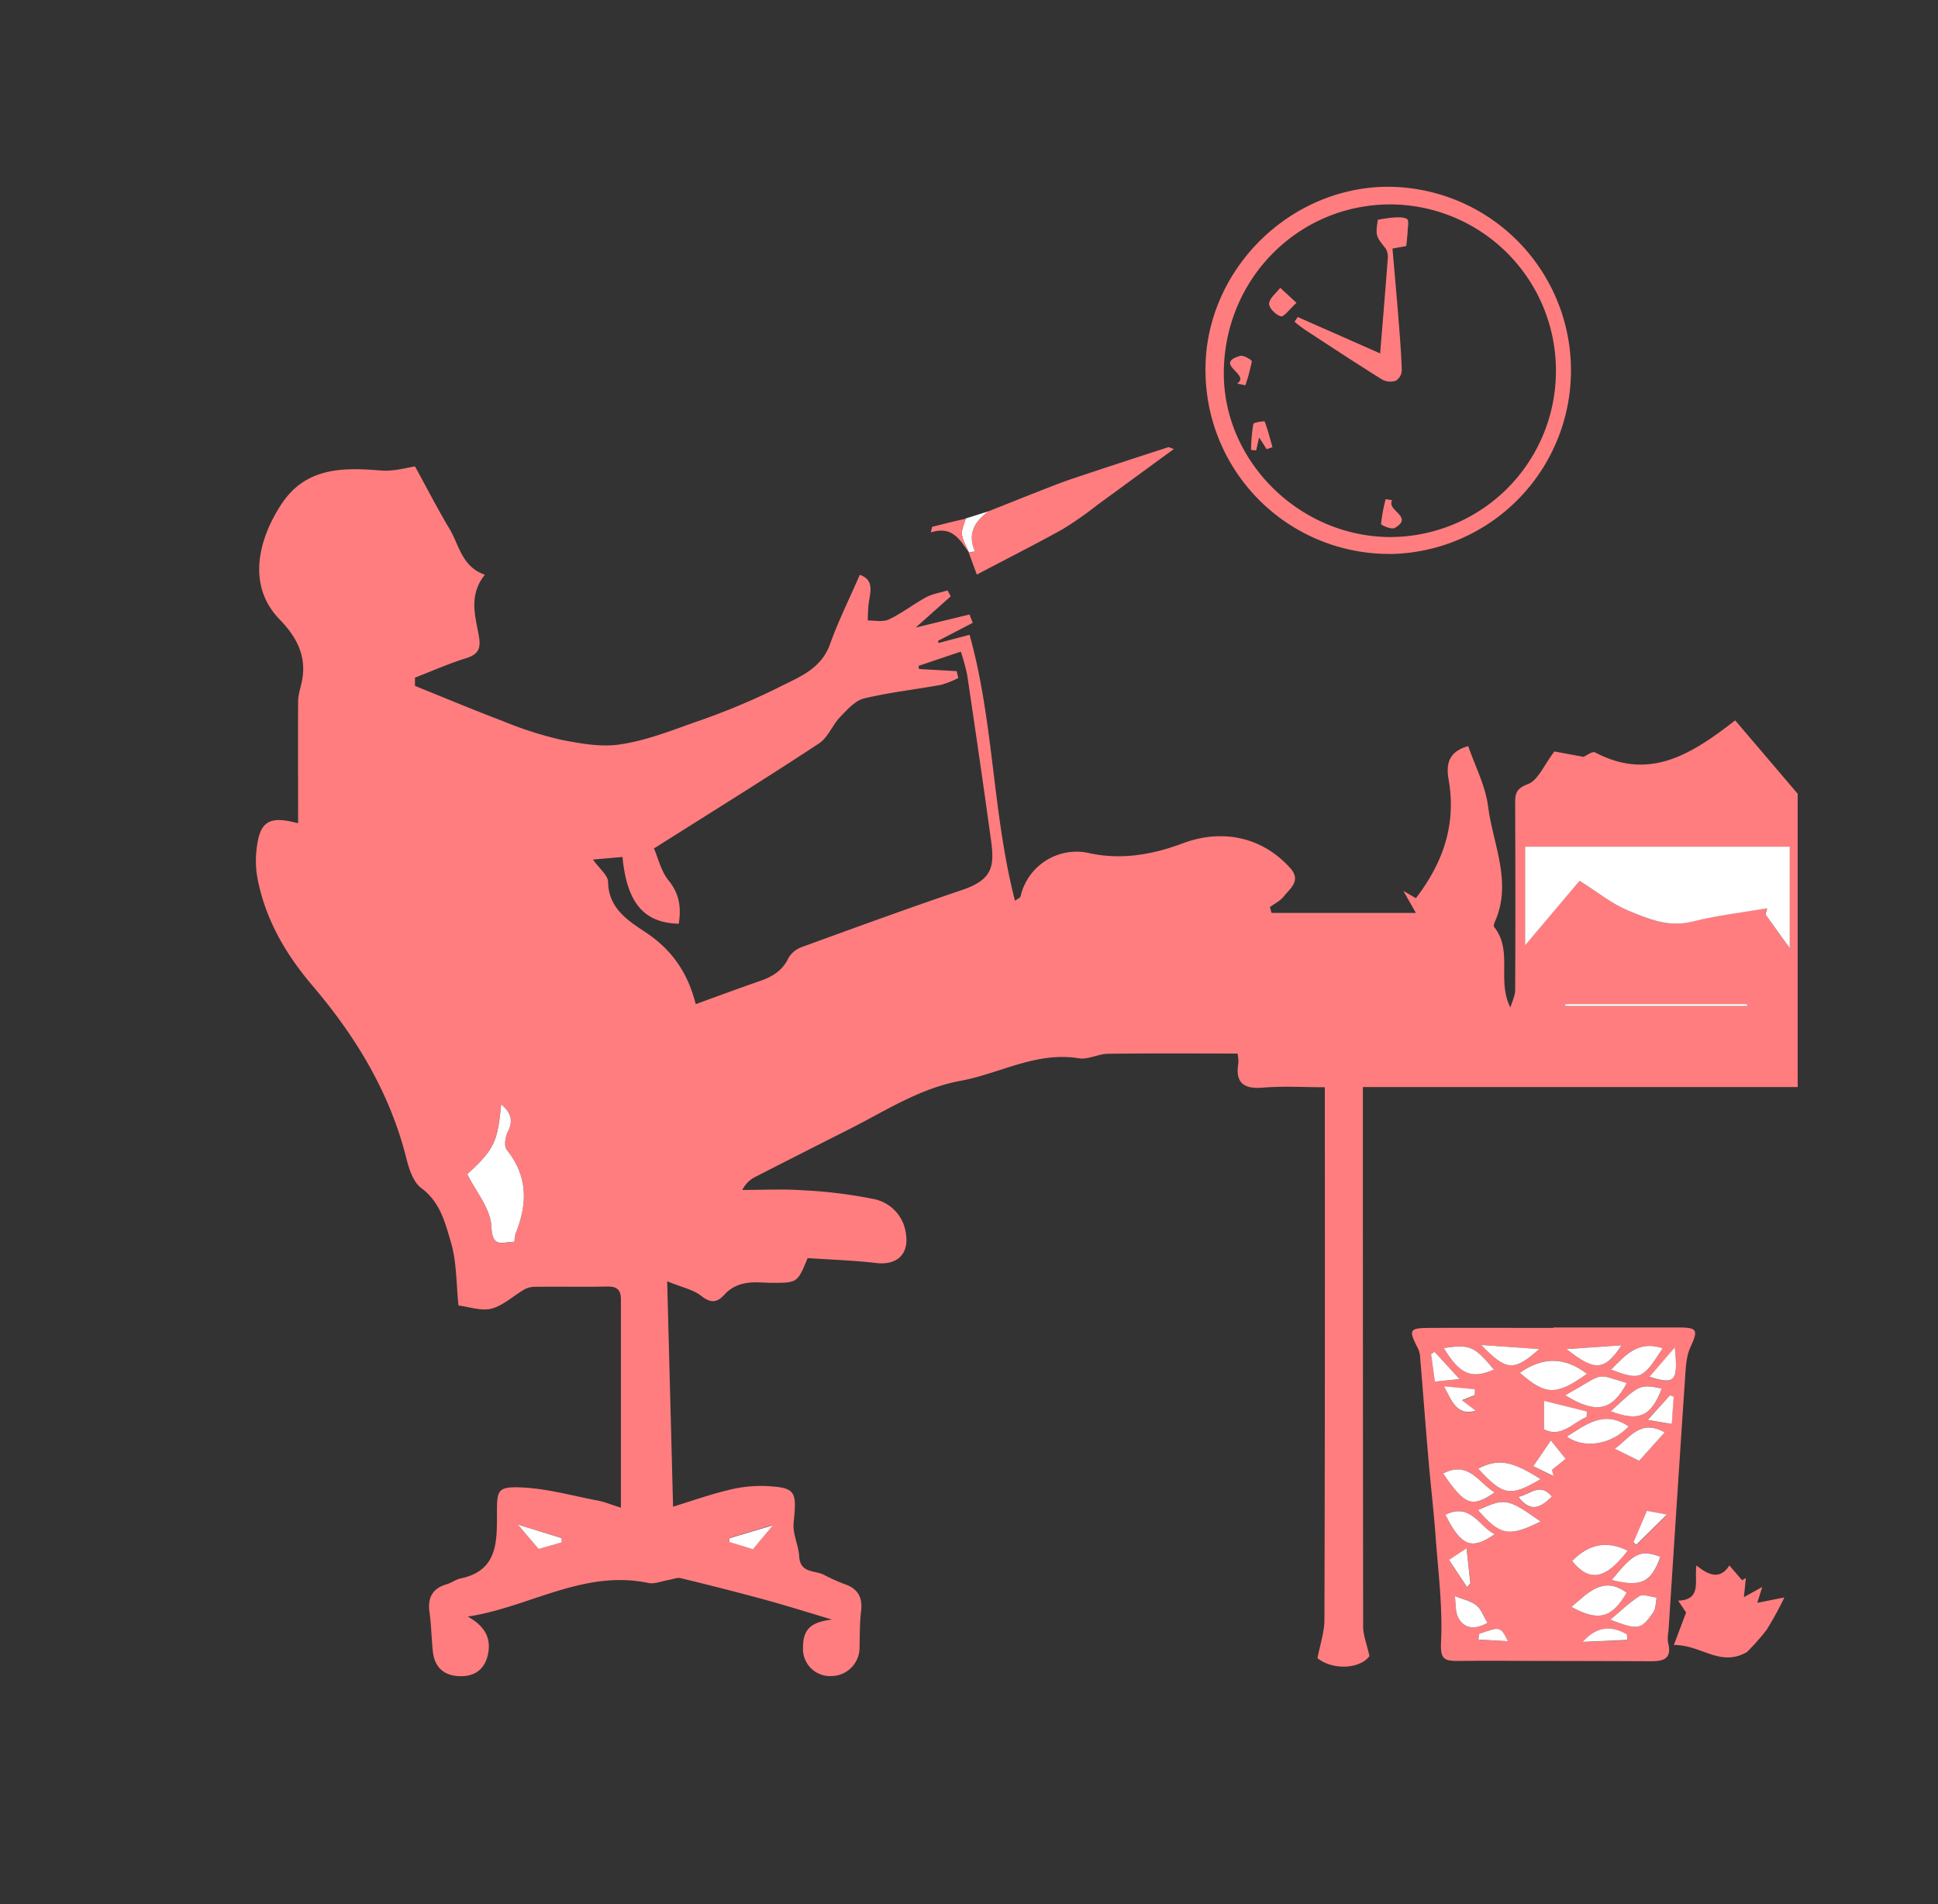 <svg id="Слой_1" data-name="Слой 1" xmlns="http://www.w3.org/2000/svg" viewBox="0 0 512 503"><rect x="0" y="0" width="512" height="503" fill="#333333" stroke="none"/><defs><style>.cls-1{fill:none;}.cls-2{fill:#ff7d7f;}.cls-3{fill:#fff;}</style></defs><title>serv2-active</title><path class="cls-1" d="M0,503V0H512V503ZM256.08,146.1l-.14-.17c.65,1.78,1.31,3.56,2.14,5.82,8-4.17,15.42-7.9,22.69-11.95a96.21,96.21,0,0,0,9.27-6.49c6.61-4.8,13.21-9.64,20.09-14.67-.89-.3-1.25-.56-1.5-.48-8.45,2.75-16.9,5.49-25.33,8.32-3.15,1.06-6.24,2.31-9.34,3.52-4.27,1.67-8.52,3.38-12.78,5.07l-6,1.9-8.92,2.18-.33,1.47C251.71,138.74,253.67,142.76,256.08,146.1ZM78.76,217.49c-7.75-2.1-10.17-.54-10.91,7a26.5,26.5,0,0,0,.23,7.44c2.06,10.85,7.43,20.09,14.5,28.4,11.5,13.51,20.53,28.31,24.87,45.74.7,2.81,1.82,6.26,3.93,7.81,5,3.69,6.34,9.18,7.83,14.32s1.36,10.9,2,16.7c2.89.34,6.08,1.54,8.76.82,3.13-.84,5.79-3.41,8.72-5.11a6.07,6.07,0,0,1,2.81-.65c6.33-.06,12.67.05,19-.07,2.53-.05,3.62.82,3.62,3.42-.05,18.11,0,36.22,0,55-2.9-.91-4.42-1.55-6-1.85-6.78-1.29-13.54-3.23-20.37-3.5-6.36-.26-6.38.77-6.38,7.17,0,7.32.11,14.92-9.6,16.87-1.27.25-2.39,1.16-3.65,1.53-3.88,1.12-5.12,3.63-4.56,7.51.49,3.46.5,7,.9,10.46.47,4,2.86,6.18,7,6.32s6.69-1.84,7.53-5.74c1-4.55-1.16-7.66-5.35-10,16.09-2.39,30.56-12.49,47.73-8.88,1.66.35,3.57-.51,5.37-.8,1.07-.18,2.22-.71,3.18-.47,7.41,1.8,14.81,3.66,22.16,5.67,6,1.63,11.87,3.51,17.8,5.27-5.71.7-7.73,2.63-7.65,7.69a7.15,7.15,0,0,0,7.06,7.24h.52a7.51,7.51,0,0,0,7.36-7.22,98.74,98.74,0,0,1,.41-9.89c.45-3.73-.87-6-4.42-7.2a43.23,43.23,0,0,1-5.42-2.45c-2.44-1.21-6.25-.37-6.51-4.84-.17-3-1.76-6-1.47-8.9.87-8.51.59-9.34-7.87-9.72a35.61,35.61,0,0,0-9.85,1.21c-4.61,1.12-9.11,2.72-14.13,4.27-.51-19.57-1-38.71-1.56-59.54,4.09,1.66,6.88,2.19,8.86,3.75,2.76,2.16,4.38,2,6.63-.63a9.67,9.67,0,0,1,5.23-2.62c2.25-.44,4.65-.1,7-.1,6.69,0,6.69,0,9.39-6.53,5.91.4,12.06.58,18.14,1.3,5.4.63,8.68-2.29,7.83-7.73a10.66,10.66,0,0,0-8.16-9.1,121.37,121.37,0,0,0-19.08-2.39c-5.3-.37-10.65-.08-16-.08a7.87,7.87,0,0,1,3.59-3.53q12.36-6.32,24.76-12.57c9.55-4.82,18.49-10.74,29.41-12.75,10.38-1.91,20-7.77,31.17-5.93,2.45.4,5.16-1.16,7.76-1.2,11.38-.15,22.76-.06,34.15-.06a10.4,10.4,0,0,1,.23,2.42c-.89,5.31,1.37,7,6.58,6.58s10.53-.1,16.25-.1v7.26q0,66.75-.1,133.49c0,3.19-1.13,6.38-1.83,10.08,4,3.21,11.24,2.9,13.72-.55-.68-3.08-1.66-5.46-1.66-7.84q-.14-68.25-.07-136.49v-6H474.93V209.77l-16.51-19.38c-11.61,9-22.67,16-37,8.46-.71-.38-2.26.83-3.09,1.17l-7.68-1.42c-2.71,3.55-4.28,7.65-7,8.63-3.41,1.24-3.37,2.9-3.36,5.43,0,16.33,0,32.66,0,49,0,1.53-.82,3.06-1.26,4.58-3.66-7.22.77-14.92-4.31-21.3-.2-.26,0-1,.25-1.44,4.57-10.39-.53-20.29-1.82-30.31-.71-5.52-3.48-10.77-5.26-16-5.39,1.46-5.87,5-5.18,8.86,2.1,11.85-1.52,22-8.65,31.31l-3.31-1.94,3.31,5.83H335.91l-.42-1.54c1.24-.92,2.73-1.63,3.65-2.8,1.7-2.16,4.74-4.17,1.7-7.53-7.49-8.3-18-10.4-28.39-6.51-7.92,3-16.26,4.48-24.83,2.55a15.17,15.17,0,0,0-18,11.45c-.08.4-.83.67-1.48,1.17-6-23.28-5.57-47.3-12-70.27L248,169.94l-.17-.56,9.18-4.77c-.29-.73-.57-1.47-.86-2.2l-14.22,3.46,9.27-8.26-.85-1.55c-1.91.59-4,.89-5.7,1.82-3.34,1.8-6.36,4.21-9.77,5.83-1.56.74-3.73.22-5.62.28.08-1.5.06-3,.26-4.5.4-3,1.57-6.19-2.35-7.56-2.75,6.33-5.69,12.24-7.9,18.41-2.43,6.78-8.65,8.81-14,11.57a182.72,182.72,0,0,1-22,9.09c-6.34,2.3-12.78,4.76-19.38,5.75-5.07.76-10.56-.18-15.69-1.21a99,99,0,0,1-15.05-4.8c-7.91-3-15.71-6.27-23.56-9.43v-2.18c4.49-1.74,8.91-3.71,13.49-5.13,3.27-1,4-2.59,3.39-5.86-1-5.3-2.75-10.79,1.58-16.2-6.18-2.15-6.79-8-9.45-12.32-3.06-5-5.7-10.22-9-16.29-1.93.25-5.56,1.36-9.06,1.07-10.19-.87-19.88-.86-26.3,9-5.78,8.85-9.28,21.18-.43,30.32,4.27,4.41,7.14,9.41,6,15.88-.33,2-1.07,3.87-1.09,5.81C78.7,195.92,78.76,206.55,78.76,217.49Zm331.65,133.2H377.93c-5.7,0-5.88.43-3.23,5.58a6.56,6.56,0,0,1,.51,2.39c.73,8.76,1.38,17.53,2.14,26.28.6,6.95,1.42,13.88,1.93,20.84.69,9.29,1.89,18.64,1.44,27.89-.22,4.58.84,5.07,4.49,5,8.33-.09,16.66,0,25,0,8.49,0,17,0,25.48.08,3.35,0,6.21-.31,5-4.95a9.74,9.74,0,0,1,.11-3c1.45-22.24,2.87-44.47,4.38-66.71.19-2.77.28-5.77,1.39-8.22,2.09-4.62,2-5.26-3.15-5.29Q426.89,350.68,410.41,350.69ZM367.5,146.33a48.51,48.51,0,0,0-2-97c-26.42.85-47.88,23.67-47,49.8A48.49,48.49,0,0,0,367.5,146.33Zm74.72,288.23c7.32,0,12.21,5.93,19.34,1.9a57.87,57.87,0,0,0,5.2-5.87,84.64,84.64,0,0,0,4.7-8.56l-7.16,1.41,1.33-4.19-4.86,2.7c.24-2.3.38-3.68.52-5.06l-1,.59-3.36-3.91c-2.41,3.81-5.48,2.61-8.7,0-.63,4,1.56,9-4.83,9.31l2.1,3.12Z"/><path class="cls-2" d="M78.76,217.49c0-10.94-.06-21.57,0-32.19,0-1.94.77-3.86,1.09-5.81,1.15-6.49-1.73-11.49-6-15.88-8.85-9.14-5.36-21.47.43-30.32,6.42-9.82,16.11-9.83,26.3-9,3.51.3,7.13-.81,9.06-1.07,3.34,6.06,6,11.3,9,16.29,2.67,4.35,3.27,10.17,9.45,12.32-4.33,5.41-2.53,10.9-1.58,16.2.59,3.27-.12,4.85-3.39,5.86-4.59,1.42-9,3.39-13.49,5.13v2.18c7.85,3.16,15.65,6.43,23.56,9.43a96.86,96.86,0,0,0,15.05,4.8c5.13,1,10.62,2,15.69,1.21,6.61-1,13-3.45,19.38-5.75a183.08,183.08,0,0,0,21.94-9.06c5.32-2.76,11.54-4.79,14-11.57,2.21-6.17,5.15-12.08,7.9-18.41,3.92,1.37,2.75,4.58,2.35,7.56-.2,1.49-.18,3-.26,4.5,1.89,0,4.06.47,5.62-.28,3.41-1.62,6.43-4,9.77-5.83,1.73-.93,3.79-1.23,5.7-1.82l.85,1.55-9.27,8.26,14.22-3.46c.29.73.57,1.47.86,2.2l-9.18,4.77.17.56,8.17-2.17c6.44,23,6,47,12,70.27.66-.5,1.4-.77,1.48-1.17a15.17,15.17,0,0,1,18-11.45c8.56,1.93,16.91.42,24.83-2.55,10.35-3.88,20.9-1.79,28.39,6.51,3,3.36,0,5.37-1.7,7.53-.92,1.17-2.41,1.88-3.65,2.8l.42,1.54h38.14l-3.31-5.83,3.31,1.94c7.13-9.27,10.75-19.46,8.65-31.31-.68-3.87-.2-7.39,5.18-8.86,1.79,5.22,4.56,10.48,5.26,16,1.29,10,6.39,19.92,1.82,30.31-.2.44-.45,1.18-.25,1.44,5.07,6.39.65,14.08,4.31,21.3.44-1.53,1.25-3.05,1.26-4.58.09-16.33.06-32.66,0-49,0-2.53-.05-4.19,3.36-5.43,2.7-1,4.28-5.08,7-8.63l7.68,1.42c.83-.34,2.38-1.55,3.09-1.17,14.31,7.57,25.37.57,37-8.46l16.51,19.38v77.48H360.06v6q0,68.25.07,136.49c0,2.38,1,4.76,1.66,7.84-2.49,3.44-9.75,3.76-13.72.55.7-3.7,1.82-6.89,1.83-10.08q.18-66.74.1-133.49v-7.26c-5.72,0-11-.34-16.25.1s-7.47-1.26-6.58-6.58a11,11,0,0,0-.23-2.42c-11.39,0-22.77-.08-34.15.06-2.6,0-5.31,1.6-7.76,1.2-11.21-1.85-20.79,4-31.17,5.93-10.92,2-19.86,7.93-29.41,12.75q-12.39,6.25-24.76,12.57a7.82,7.82,0,0,0-3.59,3.53c5.33,0,10.67-.29,16,.08a123.78,123.78,0,0,1,19.08,2.39,10.66,10.66,0,0,1,8.16,9.1c.86,5.44-2.42,8.36-7.83,7.73-6.09-.71-12.24-.9-18.14-1.3-2.7,6.53-2.7,6.53-9.39,6.53-2.33,0-4.73-.34-7,.1a9.67,9.67,0,0,0-5.23,2.62c-2.25,2.62-3.87,2.8-6.63.63-2-1.55-4.76-2.08-8.86-3.75.55,20.83,1.05,40,1.56,59.54,5-1.54,9.52-3.15,14.13-4.27a35.61,35.61,0,0,1,9.85-1.21c8.46.38,8.74,1.21,7.87,9.72-.3,2.88,1.29,5.91,1.47,8.9.26,4.47,4.06,3.63,6.51,4.84a44.72,44.72,0,0,0,5.42,2.45c3.55,1.2,4.87,3.47,4.42,7.2-.39,3.27-.33,6.59-.41,9.89a7.51,7.51,0,0,1-7.36,7.22,7.15,7.15,0,0,1-7.57-6.71c0-.17,0-.35,0-.52-.08-5.06,1.93-7,7.65-7.69-5.93-1.77-11.83-3.64-17.8-5.27-7.35-2-14.75-3.87-22.16-5.67-1-.23-2.12.3-3.18.47-1.8.3-3.71,1.15-5.37.8-17.17-3.61-31.65,6.49-47.73,8.88,4.2,2.3,6.33,5.41,5.35,10-.84,3.9-3.46,5.88-7.53,5.74s-6.49-2.27-7-6.32c-.4-3.47-.41-7-.9-10.46-.55-3.89.69-6.39,4.56-7.51,1.26-.36,2.39-1.27,3.65-1.53,9.71-2,9.6-9.55,9.6-16.87,0-6.39,0-7.42,6.38-7.17,6.83.28,13.59,2.21,20.37,3.5,1.58.3,3.09.94,6,1.85v-55c0-2.6-1.08-3.47-3.62-3.42-6.33.12-12.66,0-19,.07a5.84,5.84,0,0,0-2.81.65c-2.93,1.69-5.59,4.26-8.72,5.11-2.68.72-5.87-.48-8.76-.82-.61-5.79-.46-11.49-2-16.7s-2.83-10.62-7.83-14.32c-2.11-1.56-3.23-5-3.93-7.81C103,288.62,94,273.82,82.49,260.31,75.42,252,70.05,242.76,68,231.91a26.5,26.5,0,0,1-.23-7.44C68.59,217,71,215.39,78.76,217.49Zm94,6.63c1.13,2.59,1.87,6,3.85,8.45,2.95,3.6,3.37,7.27,2.71,11.46-9.24-.24-13.7-5.52-14.86-17.64l-7.81.68c1.76,2.49,4,4.19,4,5.93.1,7,5.37,10.27,9.88,13.27,7,4.65,11.15,10.65,13.28,19,5.51-2,11.05-4.06,16.64-6,3.39-1.15,6.22-2.7,7.85-6.2a6.77,6.77,0,0,1,3.63-2.92c14-5.1,28-10.22,42.13-15,8-2.69,8.72-6.08,7.79-12.93-2-14.64-4.15-29.25-6.32-43.87a58.13,58.13,0,0,0-1.69-6.21l-11.17,3.77a4.8,4.8,0,0,0,.14.83l9.93.56c.14.6.29,1.21.43,1.81a24.48,24.48,0,0,1-4.52,1.8c-6.79,1.24-13.69,2-20.38,3.6-2.37.58-4.46,3-6.3,4.88-2.06,2.15-3.22,5.43-5.59,7-14.08,9.27-28.44,18.17-43.58,27.73Zm230.11,25.63,14.4-17.11c4.8,3,8.45,6,12.62,7.78,5.38,2.28,10.83,4.68,17.22,3s13.14-2.38,19.72-3.51c-.15.54-.3,1.08-.44,1.61l6.42,8.94V223.67H402.92c0,8.77,0,17.1,0,26.08ZM123.46,310.18c2.22,4.52,6.17,9.09,6.36,13.8.25,6.13,3.13,4,6.08,4.09a10.81,10.81,0,0,1,.33-2.27c3.19-7.8,3.23-15.15-2.39-22.09-.74-.92-.38-3.36.3-4.68,1.56-3,.81-5.15-1.74-7.28C131.41,301.8,130.46,303.76,123.46,310.18Zm338.2-44.42-.17-.5h-48v.5Zm-324.82,137,5.49,6.42,6.08-1.75v-1.1l-11.57-3.55Zm62,6.5,5.33-6.38-11.48,3.42v1Z"/><path class="cls-2" d="M410.41,350.69h33c5.14,0,5.24.67,3.15,5.29-1.11,2.45-1.2,5.45-1.39,8.22-1.51,22.23-2.93,44.47-4.38,66.71a10.06,10.06,0,0,0-.11,3c1.22,4.64-1.63,5-5,4.95-8.49-.05-17-.06-25.48-.08-8.33,0-16.66-.1-25,0-3.65,0-4.72-.45-4.49-5,.45-9.25-.76-18.59-1.44-27.89-.51-6.95-1.34-13.89-1.93-20.84-.75-8.76-1.41-17.52-2.14-26.28a6.56,6.56,0,0,0-.51-2.39c-2.65-5.15-2.47-5.56,3.23-5.58,10.83-.05,21.65,0,32.48,0A.75.75,0,0,0,410.41,350.69Zm8.86,12.23c-6-4.58-11.89-4.45-17.74-.25C408.35,368.66,411.14,368.72,419.27,362.92Zm-5.77,5.68c8.22,5,12.38,4.12,16.3-3.23C421,362.77,424.39,362.52,413.5,368.6ZM407,401.93c-8.81-6.17-9.38-6.26-16.52-3C396.32,405.67,398.71,406.14,407,401.93Zm0-11.18c-7.68-4.91-11.24-5.47-16.49-2.77C397.09,395.14,399,395.5,407,390.75Zm8.32,21.64c4.71,5.74,8.95,4.75,14.69-2.74-5.64-2.83-10.42-1.65-14.68,2.74Zm-.18,12.12c7.19,3.94,10.69,2.93,14.6-3.76-6.12-4.51-10.11-.07-14.59,3.76Zm15.14-47.67c-6.57-4.49-11.29-.48-16.37,2.68,4.7,3.31,11.79,2.13,16.38-2.68Zm-49,12.41c5.66,8.43,7.62,9.15,13.59,5-4.21-2.47-6.81-8.5-13.6-5Zm44.28-16.43c7.46,2.87,10.73,1.32,13.47-6-5.8-1.17-5.8-1.17-13.48,6Zm-43.68,27.33c4.2,8.56,7.15,9.31,13,5.14-4.18-2-6.26-8.42-13-5.14Zm43.93,17.23c7.79,2,10.47.66,12.84-6.12-5.26-1.93-7-1.14-12.85,6.12Zm13.47-61.21c-6.49-2.14-9.87,1.81-13.65,5.66,7.75,2.87,8.3,2.64,13.64-5.66Zm-13.84,71.72c7.36,2.81,8,2.74,11.36-1.95.71-1,.6-2.58.87-3.9-1.55-.17-3.53-1-4.58-.37-2.69,1.64-5,4-7.66,6.22Zm1.18-45.17,6.45,3.2,6.75-7.53c-6.51-3.61-9.24,1.43-13.21,4.33Zm-7.47-8.38a13.66,13.66,0,0,1,.13-1.46l-11.37-2.82v7.57c4.63,2.29,7.55-1.79,11.23-3.29Zm-37.71-18.23c4.26,7,7.31,8.28,13.26,5.71-5.3-6.27-6.32-6.73-13.27-5.71ZM393,428.72c-1.12-1.83-1.72-3.71-3-4.69-1.57-1.18-3.72-1.6-5.62-2.35.27,1.93,0,4.14.93,5.73C387.13,430.72,390.1,430.28,393,428.72Zm-1.66-73.41c6.71,6.9,8.6,7.05,15.33,1.08Zm22.53,1.08c7.33,5.82,10,5.92,14.55-1Zm-8.8,31,5.31,2.59c-.14-.55-.28-1.1-.43-1.65l3.69-2.89-3.92-4.87c-1.72,2.48-3,4.33-4.66,6.78Zm-23.58-21.11c2.09,3.71,3.27,7.89,8.34,6.45L386.2,370l3.39-1.36V367Zm48.46,67c0-.5-.09-1-.13-1.51-4.26-2.45-8.17-2-11.68,2ZM442.48,356l-6.7,7.78c6.77,2.08,7.61,1.15,6.69-7.84ZM387.6,419.35l.88-1c-.3-2.71-.6-5.41-1-9.26l-4.63,3.05Zm-2-55-6.6-7.24-.92.64c.31,2.33.63,4.66,1,7.23Zm49.48,34.8-3.54,8.37.71.7,8.13-8Zm-34-3.69c3.47,4.45,6,2.64,8.88-.06-3.13-4-5.74-.51-8.86,0Zm40.57-19.25c.19-2.85.33-5,.47-7.2l-1-.39-5.86,6.51Zm-51,55.47-.12,1.47,7.8.44c-1.93-4-1.93-4-7.63-1.93Z"/><path class="cls-2" d="M367.5,146.33a48.51,48.51,0,0,1-49-47.18c-.9-26.13,20.55-49,47-49.8a48.51,48.51,0,0,1,2.05,97Zm43.56-48A43.9,43.9,0,0,0,367.65,54c-24.34-.17-44,19.36-44.33,44.07-.32,23.44,19.68,43.54,43.6,43.8a43.86,43.86,0,0,0,44.14-43.55Z"/><path class="cls-2" d="M261.17,135.06c4.26-1.69,8.51-3.4,12.78-5.07,3.1-1.21,6.19-2.46,9.34-3.52,8.42-2.83,16.88-5.58,25.33-8.32.25-.08.61.18,1.5.48-6.89,5-13.48,9.87-20.09,14.67a94.47,94.47,0,0,1-9.27,6.49c-7.27,4.05-14.72,7.78-22.69,12-.83-2.26-1.48-4-2.14-5.82l1.62-.25C255.55,141.05,257.43,137.74,261.17,135.06Z"/><path class="cls-2" d="M442.22,434.56l3.23-8.58-2.1-3.12c6.39-.27,4.2-5.26,4.83-9.31,3.22,2.63,6.29,3.83,8.7,0l3.36,3.91,1-.59c-.14,1.38-.28,2.75-.52,5.06l4.86-2.7c-.44,1.4-.84,2.65-1.33,4.19l7.16-1.41a88.77,88.77,0,0,1-4.7,8.56,57.87,57.87,0,0,1-5.2,5.87C454.43,440.49,449.54,434.53,442.22,434.56Z"/><path class="cls-3" d="M261.17,135.06c-3.74,2.68-5.63,6-3.62,10.62l-1.62.25.14.17c-.68-1.62-1.72-3.19-1.94-4.86-.17-1.36.64-2.84,1-4.27Z"/><path class="cls-2" d="M255.15,137c-.38,1.43-1.19,2.92-1,4.27.22,1.68,1.26,3.25,1.94,4.86-2.41-3.34-4.37-7.35-10.17-5.49l.33-1.47C249.21,138.42,252.18,137.69,255.15,137Z"/><path class="cls-1" d="M172.8,224.12c15.14-9.56,29.5-18.46,43.63-27.72,2.37-1.55,3.53-4.83,5.59-7,1.84-1.92,3.93-4.3,6.3-4.88,6.69-1.63,13.59-2.36,20.38-3.6a24.48,24.48,0,0,0,4.52-1.8c-.14-.6-.29-1.21-.43-1.81l-9.93-.56c-.05-.28-.09-.55-.14-.83l11.17-3.77a60.59,60.59,0,0,1,1.69,6.21c2.17,14.61,4.33,29.23,6.32,43.87.93,6.85.18,10.24-7.79,12.93-14.12,4.76-28.12,9.89-42.13,15a6.69,6.69,0,0,0-3.63,2.92c-1.63,3.5-4.46,5-7.85,6.2-5.59,1.91-11.13,4-16.64,6-2.13-8.33-6.29-14.34-13.28-19-4.51-3-9.78-6.29-9.88-13.27,0-1.73-2.24-3.44-4-5.93l7.81-.68c1.16,12.12,5.62,17.4,14.86,17.64.66-4.19.24-7.86-2.71-11.46C174.66,230.15,173.92,226.71,172.8,224.12Z"/><path class="cls-3" d="M402.91,249.75V223.67h69.93V250.5l-6.42-8.94c.15-.54.3-1.08.44-1.61-6.58,1.13-13.27,1.86-19.72,3.51s-11.83-.77-17.22-3c-4.17-1.76-7.82-4.76-12.62-7.78Z"/><path class="cls-3" d="M123.46,310.18c7-6.42,8-8.38,8.94-18.43,2.55,2.14,3.3,4.24,1.74,7.28-.68,1.32-1,3.76-.3,4.68,5.61,6.94,5.58,14.29,2.39,22.09a10.81,10.81,0,0,0-.33,2.27c-3-.13-5.83,2-6.08-4.09C129.62,319.27,125.68,314.71,123.46,310.18Z"/><path class="cls-3" d="M461.66,265.76H413.5v-.5h48C461.55,265.43,461.61,265.6,461.66,265.76Z"/><path class="cls-3" d="M136.84,402.78l11.55,3.57v1.1l-6.08,1.75Z"/><path class="cls-3" d="M198.89,409.28l-6.18-1.92v-1l11.48-3.42Z"/><path class="cls-3" d="M419.27,362.92c-8.12,5.8-10.91,5.74-17.74-.25C407.38,358.47,413.26,358.34,419.27,362.92Z"/><path class="cls-3" d="M413.5,368.6c10.9-6.08,7.53-5.84,16.3-3.23C425.87,372.72,421.72,373.61,413.5,368.6Z"/><path class="cls-3" d="M407,401.93c-8.33,4.21-10.72,3.73-16.52-3C397.66,395.67,398.22,395.77,407,401.93Z"/><path class="cls-3" d="M407,390.75c-8,4.75-9.92,4.39-16.49-2.77C395.77,385.28,399.33,385.84,407,390.75Z"/><path class="cls-3" d="M415.33,412.39c4.26-4.38,9-5.57,14.69-2.74C424.28,417.14,420,418.13,415.33,412.39Z"/><path class="cls-3" d="M415.15,424.51c4.48-3.83,8.47-8.27,14.6-3.76C425.84,427.45,422.34,428.45,415.15,424.51Z"/><path class="cls-3" d="M430.29,376.84c-4.59,4.81-11.68,6-16.37,2.68C419,376.36,423.71,372.35,430.29,376.84Z"/><path class="cls-3" d="M381.27,389.25c6.79-3.5,9.38,2.52,13.59,5C388.89,398.4,386.94,397.68,381.27,389.25Z"/><path class="cls-3" d="M425.55,372.82c7.67-7.16,7.67-7.16,13.47-6C436.28,374.14,433,375.69,425.55,372.82Z"/><path class="cls-3" d="M381.87,400.15c6.75-3.27,8.83,3.13,13,5.14C389,409.45,386.07,408.7,381.87,400.15Z"/><path class="cls-3" d="M425.8,417.38c5.87-7.26,7.59-8.05,12.84-6.12C436.27,418,433.59,419.39,425.8,417.38Z"/><path class="cls-3" d="M439.27,356.17c-5.35,8.3-5.9,8.53-13.65,5.66C429.4,358,432.78,354,439.27,356.17Z"/><path class="cls-3" d="M425.43,427.89c2.69-2.25,5-4.57,7.65-6.22,1.05-.65,3,.2,4.58.37-.27,1.31-.16,2.89-.87,3.9C433.48,430.63,432.8,430.69,425.43,427.89Z"/><path class="cls-3" d="M426.61,382.72c4-2.89,6.7-7.94,13.2-4.33l-6.75,7.53Z"/><path class="cls-3" d="M419.14,374.34c-3.68,1.5-6.6,5.58-11.24,3.28v-7.57l11.37,2.82C419.22,373.37,419.18,373.85,419.14,374.34Z"/><path class="cls-3" d="M381.43,356.11c6.95-1,8-.56,13.26,5.71C388.73,364.39,385.69,363.14,381.43,356.11Z"/><path class="cls-3" d="M393,428.72c-2.89,1.56-5.85,2-7.71-1.31-.89-1.59-.65-3.8-.93-5.73,1.9.75,4,1.17,5.62,2.35C391.26,425,391.87,426.89,393,428.72Z"/><path class="cls-3" d="M391.33,355.31l15.33,1.08C399.93,362.36,398,362.21,391.33,355.31Z"/><path class="cls-3" d="M413.86,356.39l14.55-1C423.85,362.32,421.19,362.21,413.86,356.39Z"/><path class="cls-3" d="M405.06,387.35l4.66-6.81,3.92,4.87L410,388.3c.14.55.28,1.1.43,1.65Z"/><path class="cls-3" d="M381.48,366.24l8.14.74v1.57l-3.39,1.36,3.63,2.78C384.74,374.13,383.57,370,381.48,366.24Z"/><path class="cls-3" d="M429.94,433.22l-11.81.53c3.51-4,7.42-4.49,11.68-2C429.85,432.21,429.9,432.72,429.94,433.22Z"/><path class="cls-3" d="M442.47,355.94c.92,9,.08,9.92-6.7,7.78Z"/><path class="cls-3" d="M387.59,419.29l-4.77-7.21,4.63-3.05c.42,3.85.72,6.55,1,9.26Z"/><path class="cls-3" d="M385.6,364.33l-6.53.65c-.35-2.57-.66-4.9-1-7.23l.92-.64Z"/><path class="cls-3" d="M435.08,399.13l5.3,1-8.13,8-.71-.7Z"/><path class="cls-3" d="M401.1,395.44c3.12-.55,5.72-4,8.88-.06C407.11,398.08,404.58,399.88,401.1,395.44Z"/><path class="cls-3" d="M441.67,376.19l-6.36-1.08,5.86-6.51,1,.39C442,371.16,441.86,373.33,441.67,376.19Z"/><path class="cls-3" d="M390.7,431.66c5.69-2.05,5.69-2.05,7.68,1.92l-7.8-.44Z"/><path class="cls-1" d="M411.06,98.32a43.88,43.88,0,0,1-44.14,43.55C343,141.6,323,121.5,323.32,98.07c.34-24.71,20-44.24,44.33-44.07A43.89,43.89,0,0,1,411.06,98.32ZM364,58.06c-.58,4.31-.52,4.26,2.08,7.63a4.38,4.38,0,0,1,.52,2.79c-.63,8.36-1.34,16.7-2,24.88l-21.8-9.61L342,85c1,.79,2.05,1.64,3.14,2.36,6.65,4.34,13.28,8.7,20,12.9a4.65,4.65,0,0,0,3.65.33,3.42,3.42,0,0,0,1.57-2.76c-.19-5.06-.62-10.12-1-15.17-.45-5.6-1-11.19-1.46-17l3.6-.66c.16-1.67.31-2.83.36-4s.38-2.78-.13-3.11c-.9-.59-2.35-.48-3.56-.43A41.86,41.86,0,0,0,364,58.06ZM342.52,80l-4.31-4c-1.06,1.39-2.84,2.73-2.94,4.18-.08,1.12,1.81,3,3.11,3.35C339.24,83.76,340.63,81.71,342.52,80Zm-7.88,38.67,1.5-.54c-.64-2.28-1.22-4.58-2.06-6.78-.06-.16-2.87.23-3,.66a52.18,52.18,0,0,0-.6,6.84l1.36.15c.2-.91.41-1.82.77-3.43.95,1.43,1.49,2.27,2,3.1Zm33.16,13.49-1.72-.3a42.92,42.92,0,0,0-1.22,6.55c0,.34,2.77,1.53,3.56,1.09C373.73,136.53,366.18,134.89,367.8,132.16Zm-41-30.84,2.18.47a43,43,0,0,0,1.7-6.32c0-.37-2.2-1.7-3.06-1.45-7.18,2.09,2.91,5-.78,7.3Z"/><path class="cls-2" d="M364,58.06q2.08-.41,4.2-.6c1.21-.05,2.66-.16,3.56.43.51.33.18,2,.13,3.11s-.21,2.33-.36,4l-3.65.65c.5,5.82,1,11.41,1.46,17,.4,5,.83,10.11,1,15.17a3.44,3.44,0,0,1-1.57,2.76,4.65,4.65,0,0,1-3.65-.33c-6.74-4.2-13.37-8.56-20-12.9A35.32,35.32,0,0,1,342,85l.85-1.25,21.77,9.61c.67-8.18,1.38-16.53,2-24.88a4.38,4.38,0,0,0-.52-2.79C363.46,62.32,363.4,62.37,364,58.06Z"/><path class="cls-2" d="M342.52,80c-1.89,1.71-3.27,3.76-4.13,3.56-1.31-.31-3.19-2.23-3.11-3.35.1-1.45,1.88-2.79,2.94-4.18Z"/><path class="cls-2" d="M334.64,118.67c-.54-.84-1.07-1.68-2-3.1-.36,1.61-.57,2.52-.77,3.43l-1.36-.15a49,49,0,0,1,.6-6.84c.09-.43,2.9-.82,3-.66.84,2.2,1.42,4.5,2.06,6.78Z"/><path class="cls-2" d="M367.8,132.16c-1.61,2.73,5.93,4.37.62,7.34-.8.44-3.58-.75-3.56-1.09a42.92,42.92,0,0,1,1.22-6.55Z"/><path class="cls-2" d="M326.84,101.32c3.68-2.37-6.41-5.21.81-7.3.86-.25,3.11,1.08,3.06,1.45a44.3,44.3,0,0,1-1.7,6.32Z"/></svg>